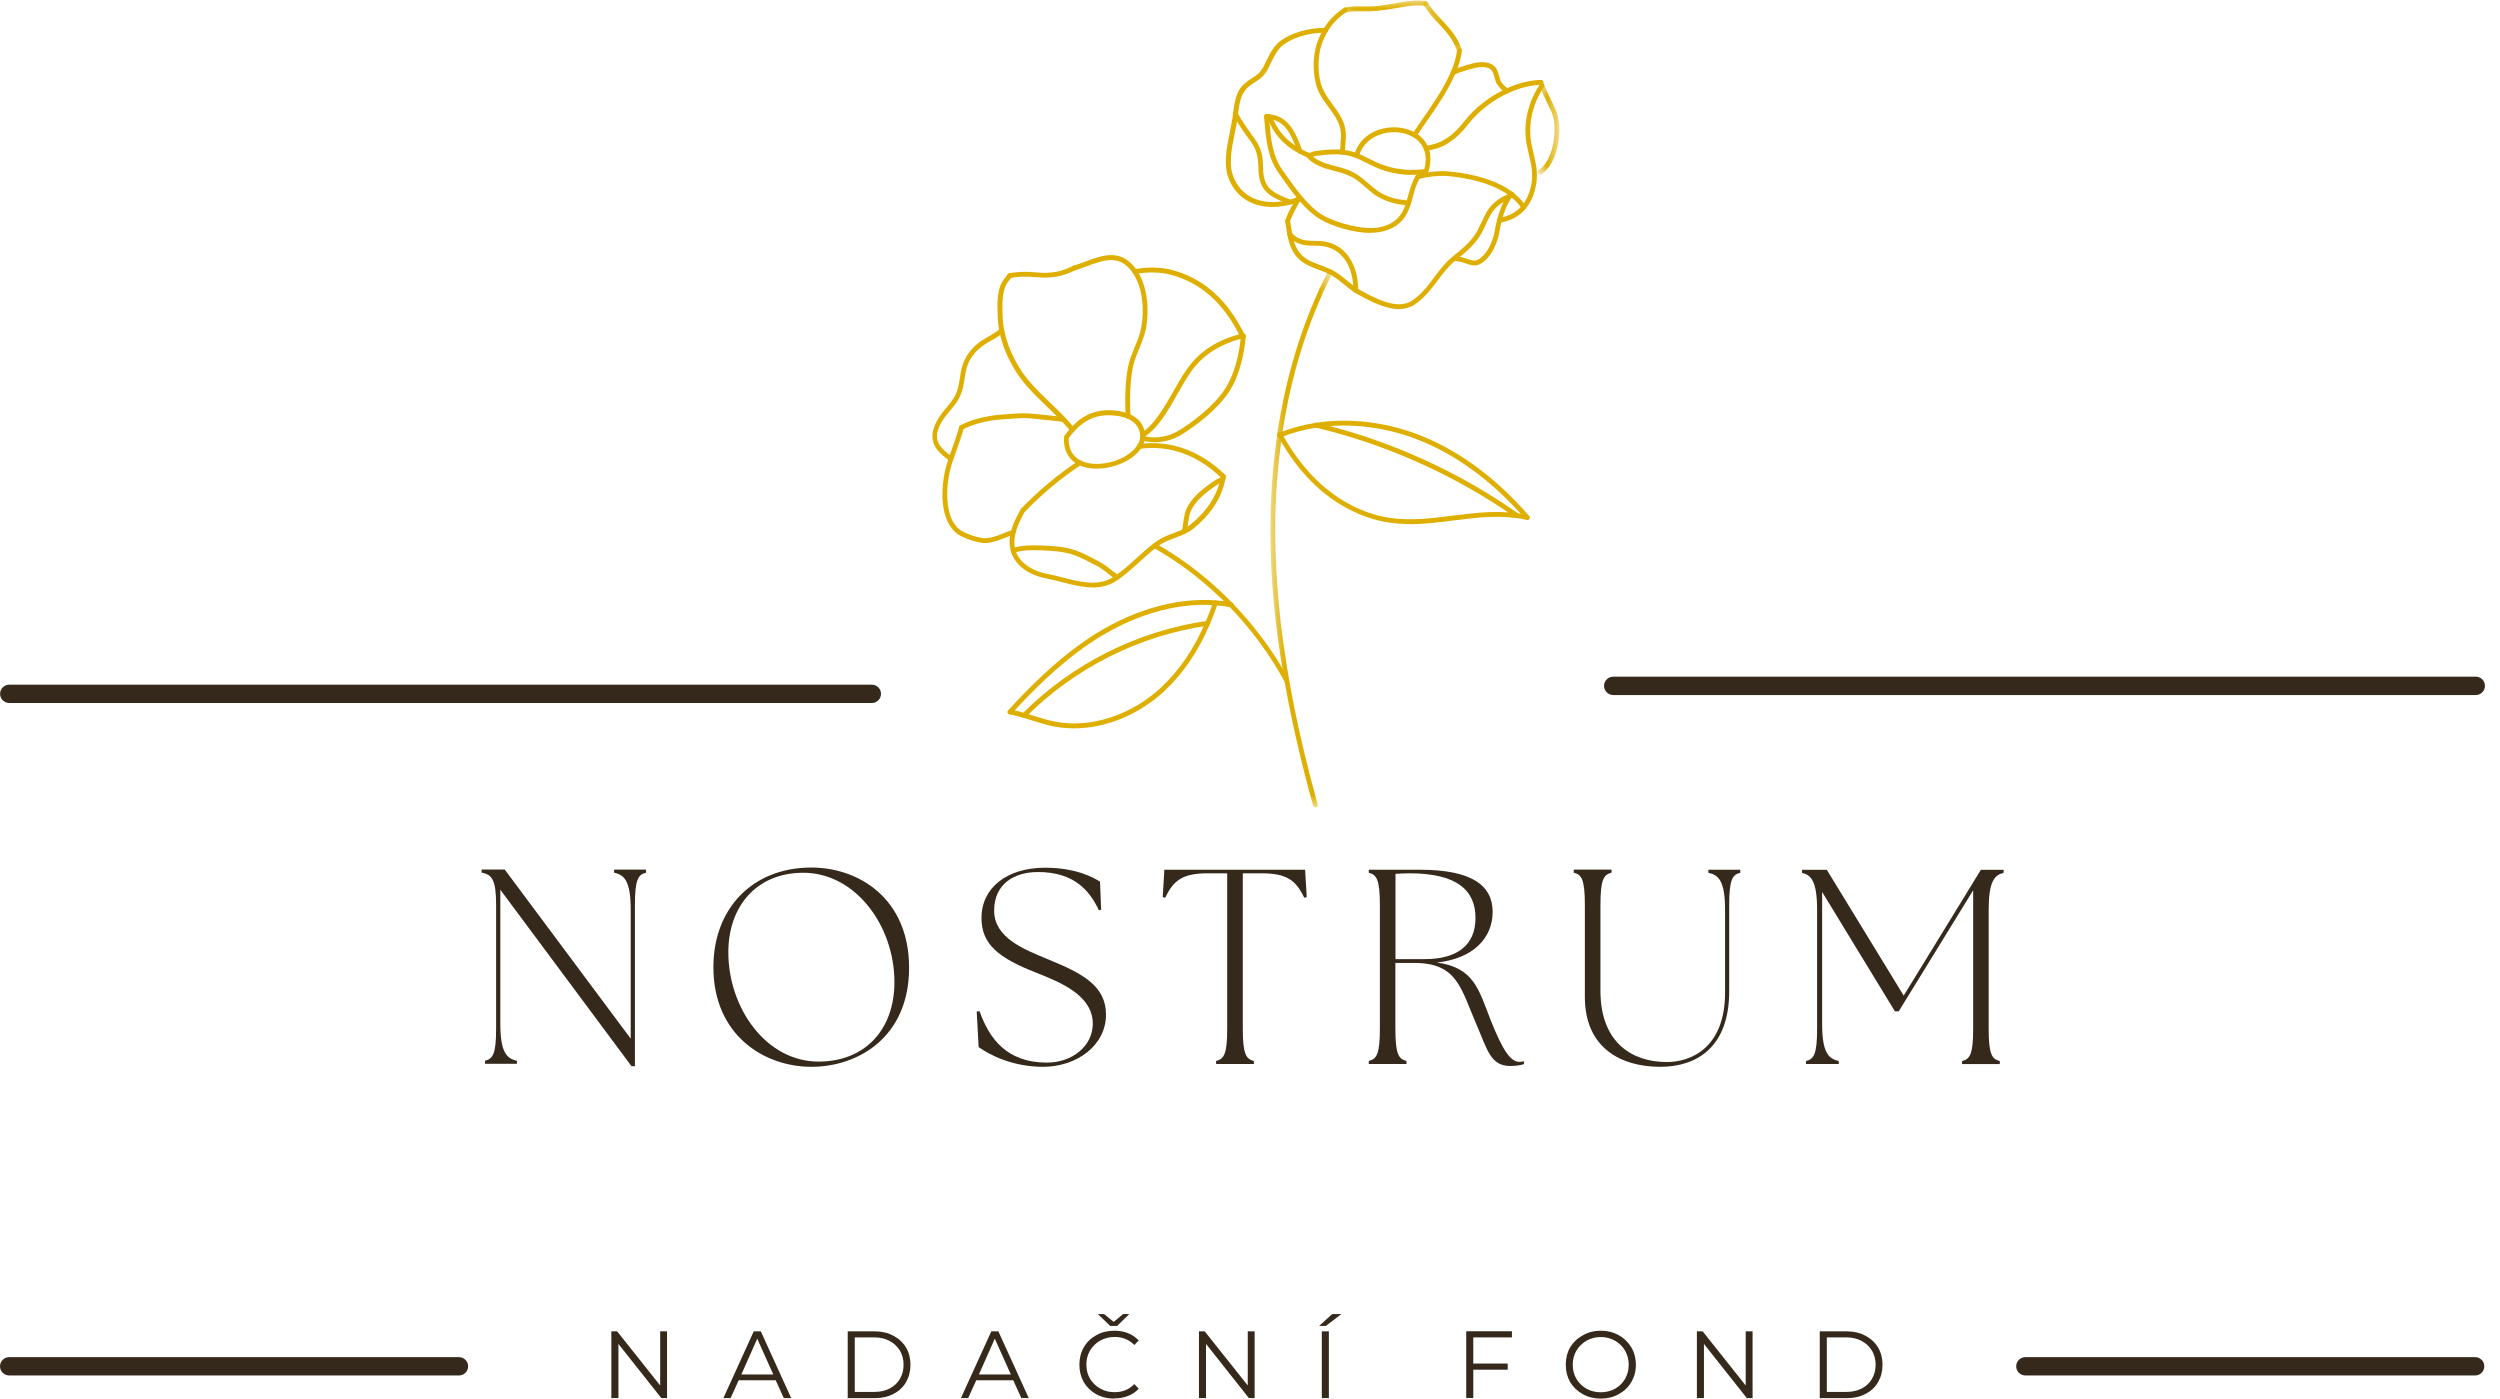 <svg width="143" height="80" viewBox="0 0 143 80" fill="none" xmlns="http://www.w3.org/2000/svg">
<g clip-path="url(#clip0_70_500)">
<path d="M38.155 76.153V79.969H37.825L35.374 76.872V79.969H34.969V76.153H35.3L37.762 79.25V76.153H38.155Z" fill="#35291B"/>
<path d="M44.374 78.95H42.254L41.792 79.969H41.378L43.115 76.153H43.519L45.256 79.969H44.831L44.369 78.95H44.374ZM44.233 78.62L43.314 76.573L42.406 78.62H44.233Z" fill="#35291B"/>
<path d="M48.489 76.153H50.043C50.441 76.153 50.798 76.237 51.103 76.405C51.412 76.568 51.654 76.793 51.827 77.082C51.995 77.365 52.079 77.696 52.079 78.069C52.079 78.441 51.995 78.761 51.827 79.055C51.659 79.349 51.418 79.575 51.103 79.732C50.798 79.895 50.441 79.974 50.043 79.974H48.489V76.158V76.153ZM50.022 79.617C50.358 79.617 50.646 79.549 50.898 79.418C51.145 79.286 51.339 79.108 51.475 78.872C51.612 78.641 51.685 78.368 51.685 78.064C51.685 77.759 51.612 77.491 51.475 77.255C51.334 77.024 51.139 76.841 50.898 76.709C50.651 76.573 50.358 76.499 50.022 76.499H48.893V79.617H50.022Z" fill="#35291B"/>
<path d="M57.962 78.95H55.842L55.38 79.969H54.966L56.703 76.153H57.107L58.844 79.969H58.419L57.957 78.95H57.962ZM57.821 78.62L56.902 76.573L55.994 78.62H57.821Z" fill="#35291B"/>
<path d="M63.73 80C63.352 80 63.006 79.916 62.702 79.748C62.402 79.58 62.166 79.349 61.993 79.061C61.825 78.761 61.741 78.431 61.741 78.063C61.741 77.696 61.825 77.36 61.993 77.066C62.166 76.767 62.408 76.536 62.717 76.368C63.022 76.2 63.363 76.116 63.746 76.116C64.029 76.116 64.287 76.163 64.523 76.258C64.764 76.352 64.964 76.494 65.137 76.672L64.885 76.935C64.586 76.63 64.208 76.473 63.756 76.473C63.452 76.473 63.174 76.547 62.927 76.683C62.686 76.825 62.492 77.014 62.35 77.25C62.208 77.491 62.14 77.759 62.14 78.058C62.14 78.357 62.208 78.625 62.35 78.866C62.497 79.103 62.691 79.286 62.927 79.423C63.174 79.564 63.452 79.633 63.756 79.633C64.208 79.633 64.58 79.48 64.885 79.171L65.137 79.433C64.969 79.617 64.764 79.753 64.523 79.848C64.281 79.942 64.019 79.99 63.735 79.99L63.73 80ZM64.596 75.166L63.898 75.843H63.505L62.796 75.166H63.158L63.704 75.612L64.239 75.166H64.601H64.596Z" fill="#35291B"/>
<path d="M71.765 76.153V79.969H71.435L68.984 76.872V79.969H68.58V76.153H68.91L71.372 79.25V76.153H71.765Z" fill="#35291B"/>
<path d="M75.607 76.153H76.011V79.969H75.607V76.153ZM76.2 75.166H76.725L75.838 75.843H75.455L76.2 75.166Z" fill="#35291B"/>
<path d="M84.272 76.499V77.995H86.24V78.347H84.272V79.963H83.868V76.148H86.482V76.499H84.272Z" fill="#35291B"/>
<path d="M91.567 80C91.189 80 90.843 79.916 90.539 79.748C90.234 79.58 89.993 79.349 89.814 79.061C89.646 78.761 89.562 78.431 89.562 78.063C89.562 77.696 89.646 77.36 89.814 77.066C89.987 76.778 90.229 76.547 90.539 76.379C90.843 76.205 91.184 76.116 91.567 76.116C91.95 76.116 92.281 76.2 92.585 76.368C92.89 76.536 93.131 76.772 93.31 77.066C93.483 77.36 93.572 77.691 93.572 78.063C93.572 78.436 93.483 78.761 93.31 79.061C93.136 79.354 92.895 79.58 92.585 79.748C92.286 79.916 91.945 80 91.567 80ZM91.567 79.638C91.866 79.638 92.134 79.57 92.376 79.438C92.622 79.302 92.816 79.108 92.953 78.872C93.089 78.63 93.163 78.362 93.163 78.063C93.163 77.764 93.089 77.496 92.953 77.255C92.811 77.014 92.617 76.825 92.376 76.688C92.134 76.552 91.866 76.478 91.567 76.478C91.268 76.478 90.995 76.552 90.749 76.688C90.507 76.83 90.313 77.019 90.171 77.255C90.029 77.496 89.961 77.764 89.961 78.063C89.961 78.362 90.029 78.63 90.171 78.872C90.318 79.113 90.512 79.302 90.749 79.438C90.995 79.57 91.268 79.638 91.567 79.638Z" fill="#35291B"/>
<path d="M100.248 76.153V79.969H99.917L97.466 76.872V79.969H97.062V76.153H97.393L99.854 79.25V76.153H100.248Z" fill="#35291B"/>
<path d="M104.09 76.153H105.643C106.042 76.153 106.399 76.237 106.703 76.405C107.013 76.568 107.254 76.793 107.428 77.082C107.596 77.365 107.68 77.696 107.68 78.069C107.68 78.441 107.596 78.761 107.428 79.055C107.26 79.349 107.018 79.575 106.703 79.732C106.399 79.895 106.042 79.974 105.643 79.974H104.09V76.158V76.153ZM105.622 79.617C105.958 79.617 106.247 79.549 106.499 79.418C106.745 79.286 106.94 79.108 107.076 78.872C107.212 78.641 107.286 78.368 107.286 78.064C107.286 77.759 107.212 77.491 107.076 77.255C106.934 77.024 106.74 76.841 106.499 76.709C106.252 76.573 105.958 76.499 105.622 76.499H104.494V79.617H105.622Z" fill="#35291B"/>
<path d="M26.252 78.677H0.525C0.236 78.677 0 78.441 0 78.153C0 77.864 0.236 77.628 0.525 77.628H26.252C26.541 77.628 26.777 77.864 26.777 78.153C26.777 78.441 26.541 78.677 26.252 78.677Z" fill="#35291B"/>
<path d="M141.578 78.677H115.851C115.563 78.677 115.326 78.441 115.326 78.153C115.326 77.864 115.563 77.628 115.851 77.628H141.578C141.867 77.628 142.103 77.864 142.103 78.153C142.103 78.441 141.867 78.677 141.578 78.677Z" fill="#35291B"/>
<path d="M49.869 40.212H0.53C0.241 40.212 0.005 39.976 0.005 39.688C0.005 39.399 0.241 39.163 0.53 39.163H49.869C50.158 39.163 50.394 39.399 50.394 39.688C50.394 39.976 50.158 40.212 49.869 40.212Z" fill="#35291B"/>
<path d="M141.615 39.756H92.276C91.987 39.756 91.751 39.52 91.751 39.231C91.751 38.943 91.987 38.706 92.276 38.706H141.615C141.904 38.706 142.14 38.943 142.14 39.231C142.14 39.52 141.904 39.756 141.615 39.756Z" fill="#35291B"/>
<path d="M36.108 60.985H36.318V51.759C36.318 50.295 36.507 50.027 36.953 49.917V49.743H35.127V49.917C35.715 50.043 36.077 50.394 36.077 52.042V59.411L28.871 49.738H27.548V49.911C28.12 50.022 28.378 50.289 28.378 51.754V58.834C28.378 60.298 28.189 60.566 27.742 60.676V60.849H29.569V60.676C28.981 60.55 28.619 60.198 28.619 58.55V50.893L36.114 60.975L36.108 60.985Z" fill="#35291B"/>
<path d="M46.411 61.022C49.077 61.022 52 59.337 52 55.354C52 51.37 49.093 49.623 46.411 49.623C43.047 49.623 40.806 51.958 40.806 55.322C40.806 59.217 43.713 61.022 46.411 61.022ZM41.661 54.467C41.661 51.848 43.267 49.922 45.949 49.922C48.92 49.922 51.161 52.94 51.161 56.178C51.161 58.881 49.492 60.723 46.82 60.723C43.834 60.723 41.661 57.674 41.661 54.467Z" fill="#35291B"/>
<path d="M59.658 61.022C61.594 61.022 63.263 59.799 63.263 58.036C63.263 56.367 61.878 55.669 59.993 54.892C58.534 54.289 56.865 53.638 56.865 52.084C56.865 50.531 58.057 49.88 59.364 49.88C61.474 49.88 62.334 50.972 62.859 52.069L62.985 52.037L62.922 50.431C62.523 50.179 61.526 49.633 59.778 49.633C57.621 49.633 56.141 50.762 56.141 52.509C56.141 54.021 57.128 54.798 59.269 55.637C60.681 56.194 62.507 56.939 62.507 58.561C62.507 59.831 61.332 60.781 59.889 60.781C57.553 60.781 56.572 59.369 56.031 57.842L55.868 57.857L55.978 59.894C56.645 60.371 57.962 61.022 59.663 61.022H59.658Z" fill="#35291B"/>
<path d="M69.545 60.859H71.723V60.686C71.277 60.576 71.088 60.308 71.088 58.844V49.953H72.154C73.581 49.953 74.122 50.331 74.6 51.349L74.746 51.318L74.652 49.749H66.601L66.507 51.318L66.653 51.349C67.131 50.331 67.672 49.953 69.099 49.953H70.196V58.844C70.196 60.308 70.007 60.576 69.561 60.686V60.859H69.545Z" fill="#35291B"/>
<path d="M86.398 60.975C86.744 60.975 87.064 60.912 87.174 60.865V60.707C87.08 60.723 87.001 60.739 86.907 60.739C86.398 60.739 85.936 60.041 85.269 58.356C84.571 56.577 84.319 55.354 82.189 55.055C84.22 54.845 85.379 53.69 85.379 52.163C85.379 50.636 84.172 49.749 81.218 49.749H78.294V49.922C78.735 50.032 78.929 50.3 78.929 51.764V58.844C78.929 60.308 78.74 60.576 78.294 60.686V60.859H80.451V60.686C80.005 60.576 79.816 60.308 79.816 58.844V55.081H80.913C83.375 55.081 83.564 56.561 84.456 58.608C85.075 60.035 85.248 60.975 86.392 60.975H86.398ZM79.822 54.861V49.985C80.11 49.969 80.362 49.953 80.619 49.953C83.385 49.953 84.398 50.956 84.398 52.509C84.398 54.063 83.348 54.861 81.506 54.861H79.822Z" fill="#35291B"/>
<path d="M94.968 61.022C97.062 61.022 98.91 59.894 98.91 56.703V51.764C98.91 50.3 99.099 50.032 99.545 49.922V49.749H97.718V49.922C98.306 50.048 98.674 50.399 98.674 52.047V56.766C98.674 59.925 96.737 60.749 95.341 60.749C93.404 60.749 91.546 59.684 91.546 56.666V51.759C91.546 50.294 91.735 50.027 92.181 49.917V49.743H90.019V49.917C90.465 50.027 90.654 50.294 90.654 51.759V57.018C90.654 59.957 92.732 61.022 94.974 61.022H94.968Z" fill="#35291B"/>
<path d="M103.302 60.859H105.176V60.686C104.588 60.56 104.226 60.209 104.226 58.561V51.019L108.388 57.847H108.609L112.865 50.924V58.849C112.865 60.313 112.676 60.581 112.23 60.691V60.865H114.387V60.691C113.941 60.581 113.752 60.313 113.752 58.849V52.053C113.752 50.399 114.088 50.053 114.607 49.927V49.754H113.306L112.875 50.452L112.86 50.483L108.892 56.949L104.494 49.754H103.077V49.927C103.602 50.053 103.938 50.405 103.938 52.053V58.849C103.938 60.313 103.749 60.581 103.302 60.691V60.865V60.859Z" fill="#35291B"/>
<path d="M61.132 25.05C61.122 25.218 61.132 25.37 61.169 25.512C61.258 25.89 61.479 26.173 61.825 26.346C62.78 26.824 64.502 26.352 65.053 25.465C65.142 25.328 65.195 25.192 65.21 25.05C65.221 24.998 65.221 24.945 65.221 24.887C65.21 24.788 65.189 24.683 65.147 24.578C65.032 24.289 64.811 24.084 64.481 23.943C64.292 23.859 64.056 23.801 63.793 23.775C63.053 23.686 62.439 23.843 61.904 24.247C61.746 24.363 61.594 24.51 61.442 24.677C61.342 24.788 61.237 24.914 61.132 25.055V25.05ZM62.738 26.808C62.361 26.808 61.998 26.74 61.705 26.593C61.285 26.383 61.006 26.032 60.901 25.57C60.865 25.396 60.849 25.202 60.865 24.992C60.865 24.966 60.875 24.94 60.891 24.919C61.012 24.756 61.127 24.609 61.243 24.483C61.405 24.305 61.573 24.147 61.741 24.016C62.34 23.565 63.022 23.392 63.83 23.486C64.119 23.523 64.376 23.586 64.591 23.675C64.99 23.843 65.263 24.105 65.41 24.462C65.462 24.593 65.494 24.73 65.499 24.861C65.499 24.94 65.499 25.008 65.489 25.076C65.468 25.255 65.399 25.433 65.294 25.601C64.843 26.331 63.73 26.803 62.744 26.803" fill="#DEAF00"/>
<path d="M65.352 25.019C65.305 25.019 65.257 24.998 65.237 24.95C65.195 24.882 65.216 24.798 65.284 24.762C65.887 24.394 66.354 23.665 66.753 23.014C66.879 22.799 67.01 22.573 67.136 22.352C67.378 21.927 67.624 21.486 67.908 21.093C68.622 20.085 69.619 19.445 71.036 19.078C71.041 19.078 71.052 19.078 71.062 19.072H71.078C71.151 19.046 71.23 19.088 71.251 19.162C71.272 19.235 71.23 19.314 71.157 19.335C71.146 19.335 71.136 19.34 71.125 19.34H71.109C69.755 19.697 68.811 20.3 68.133 21.256C67.861 21.639 67.614 22.074 67.378 22.489C67.257 22.709 67.126 22.94 66.995 23.161C66.585 23.843 66.092 24.604 65.436 25.003C65.415 25.019 65.389 25.024 65.362 25.024" fill="#DEAF00"/>
<path d="M66.034 25.291C65.793 25.291 65.551 25.26 65.31 25.202C65.231 25.181 65.189 25.108 65.21 25.034C65.231 24.961 65.305 24.914 65.378 24.935C66.129 25.124 66.858 24.998 67.551 24.552C68.218 24.121 69.435 23.245 70.096 22.206C70.459 21.639 70.742 20.825 70.894 19.917C70.931 19.697 70.952 19.487 70.973 19.282C70.973 19.251 70.978 19.23 70.978 19.198H71.12L71.256 19.214C71.256 19.251 71.256 19.282 71.246 19.308C71.23 19.513 71.204 19.734 71.167 19.959C71.057 20.631 70.826 21.591 70.338 22.358C69.645 23.439 68.391 24.342 67.703 24.788C67.178 25.129 66.617 25.297 66.039 25.297" fill="#DEAF00"/>
<path d="M64.528 23.953C64.455 23.953 64.392 23.901 64.392 23.827C64.329 22.762 64.371 21.854 64.512 21.04C64.591 20.615 64.754 20.222 64.911 19.844C65.069 19.461 65.221 19.093 65.289 18.689C65.447 17.787 65.399 16.506 64.801 15.619C64.733 15.519 64.659 15.425 64.581 15.341C63.888 14.59 63.064 14.9 62.193 15.22C61.967 15.309 61.725 15.393 61.495 15.461C61.421 15.482 61.342 15.441 61.321 15.367C61.3 15.293 61.342 15.215 61.416 15.194C61.642 15.126 61.872 15.042 62.098 14.958C63.011 14.617 63.961 14.265 64.78 15.147C64.869 15.241 64.953 15.346 65.027 15.456C65.672 16.411 65.725 17.776 65.562 18.731C65.483 19.162 65.32 19.56 65.163 19.944C65.006 20.321 64.859 20.683 64.785 21.082C64.644 21.875 64.607 22.762 64.665 23.801C64.665 23.88 64.612 23.943 64.533 23.948H64.523" fill="#DEAF00"/>
<path d="M71.104 19.424C71.052 19.424 70.999 19.393 70.978 19.34C70.968 19.319 70.957 19.293 70.947 19.272C69.981 17.309 68.653 16.139 66.884 15.693C66.438 15.582 65.667 15.53 64.948 15.671C64.874 15.687 64.801 15.64 64.785 15.561C64.769 15.488 64.817 15.414 64.895 15.399C65.656 15.246 66.48 15.299 66.953 15.42C68.805 15.887 70.191 17.104 71.193 19.141C71.209 19.167 71.219 19.193 71.235 19.225C71.267 19.298 71.235 19.377 71.162 19.408C71.141 19.419 71.125 19.419 71.104 19.419" fill="#DEAF00"/>
<path d="M57.752 15.908C57.689 15.908 57.632 15.86 57.616 15.797C57.6 15.719 57.647 15.645 57.721 15.635C58.172 15.54 58.708 15.524 59.311 15.582C60.093 15.661 60.718 15.546 61.389 15.204C61.458 15.173 61.542 15.199 61.573 15.267C61.61 15.336 61.584 15.42 61.515 15.451C60.802 15.813 60.114 15.939 59.285 15.855C58.708 15.803 58.199 15.818 57.773 15.902C57.763 15.902 57.758 15.902 57.747 15.902" fill="#DEAF00"/>
<path d="M61.342 24.719C61.3 24.719 61.258 24.698 61.232 24.667C61.174 24.588 61.106 24.509 61.022 24.415C60.928 24.31 60.833 24.2 60.723 24.09C60.45 23.801 60.161 23.523 59.878 23.25C59.222 22.62 58.545 21.969 58.072 21.193C57.611 20.442 57.306 19.681 57.165 18.946C57.112 18.684 57.081 18.411 57.07 18.133V18.038C57.044 17.456 57.023 16.847 57.238 16.296C57.317 16.091 57.485 15.886 57.653 15.682C57.7 15.624 57.789 15.614 57.847 15.661C57.905 15.708 57.915 15.797 57.868 15.855C57.716 16.039 57.563 16.233 57.501 16.396C57.312 16.894 57.333 17.466 57.348 18.023V18.117C57.364 18.38 57.39 18.637 57.443 18.889C57.579 19.592 57.873 20.316 58.314 21.04C58.77 21.786 59.437 22.426 60.077 23.04C60.366 23.318 60.66 23.602 60.933 23.89C61.043 24.006 61.143 24.116 61.237 24.226C61.321 24.321 61.389 24.404 61.452 24.483C61.5 24.541 61.489 24.63 61.431 24.683C61.405 24.704 61.379 24.714 61.347 24.714" fill="#DEAF00"/>
<path d="M54.399 26.383C54.373 26.383 54.341 26.373 54.315 26.357C53.785 25.969 53.066 25.428 53.433 24.426C53.601 23.964 53.895 23.607 54.184 23.261C54.246 23.182 54.309 23.103 54.373 23.024C54.756 22.536 54.819 22.148 54.908 21.618C54.929 21.502 54.944 21.382 54.965 21.25C55.128 20.39 55.632 19.739 56.519 19.261C56.797 19.109 57.023 18.962 57.196 18.81C57.254 18.763 57.343 18.768 57.39 18.826C57.443 18.883 57.432 18.973 57.374 19.025C57.186 19.193 56.944 19.351 56.645 19.508C55.837 19.944 55.375 20.531 55.233 21.303C55.207 21.429 55.191 21.55 55.175 21.66C55.086 22.216 55.013 22.652 54.582 23.198C54.514 23.276 54.451 23.36 54.383 23.439C54.1 23.785 53.832 24.105 53.68 24.52C53.401 25.271 53.832 25.659 54.467 26.131C54.525 26.179 54.54 26.268 54.493 26.326C54.467 26.362 54.425 26.378 54.383 26.378" fill="#DEAF00"/>
<path d="M54.997 24.588C54.95 24.588 54.897 24.562 54.876 24.515C54.84 24.447 54.866 24.363 54.934 24.331C55.8 23.864 56.86 23.738 57.411 23.707C57.522 23.696 57.632 23.691 57.742 23.68C58.178 23.649 58.629 23.617 59.07 23.665C59.275 23.686 59.479 23.707 59.689 23.728C60.067 23.764 60.455 23.806 60.844 23.854C60.917 23.864 60.97 23.932 60.964 24.006C60.954 24.085 60.886 24.137 60.807 24.127C60.424 24.079 60.035 24.043 59.658 24.006C59.448 23.985 59.238 23.964 59.033 23.938C58.624 23.896 58.183 23.922 57.758 23.959C57.648 23.964 57.532 23.974 57.422 23.98C56.519 24.032 55.658 24.247 55.06 24.573C55.039 24.583 55.018 24.588 54.992 24.588" fill="#DEAF00"/>
<path d="M74.358 8.786C74.306 8.786 74.248 8.749 74.232 8.696C73.854 7.678 73.492 6.891 72.605 6.817C72.558 6.812 72.505 6.812 72.448 6.812C72.369 6.812 72.306 6.749 72.306 6.671C72.306 6.592 72.369 6.529 72.448 6.529C72.516 6.529 72.574 6.529 72.626 6.539C73.76 6.639 74.164 7.725 74.489 8.602C74.516 8.675 74.479 8.754 74.405 8.78C74.39 8.786 74.374 8.791 74.358 8.791" fill="#DEAF00"/>
<path d="M77.544 16.747C77.465 16.747 77.407 16.679 77.407 16.606C77.434 15.461 76.898 14.233 75.644 14.076C75.476 14.055 75.313 14.05 75.161 14.05C74.846 14.05 74.521 14.044 74.153 13.866C73.954 13.771 73.796 13.646 73.665 13.493C73.618 13.436 73.623 13.346 73.681 13.299C73.739 13.247 73.828 13.257 73.88 13.315C73.986 13.441 74.111 13.541 74.279 13.619C74.584 13.771 74.851 13.771 75.166 13.777C75.329 13.777 75.502 13.782 75.681 13.803C77.103 13.982 77.712 15.346 77.686 16.616C77.686 16.69 77.623 16.753 77.544 16.753" fill="#DEAF00"/>
<path d="M87.148 11.977C87.101 11.977 87.059 11.956 87.033 11.914C86.87 11.672 86.66 11.447 86.413 11.252C86.392 11.231 86.371 11.216 86.35 11.2C85.589 10.628 84.414 10.239 82.944 10.082C82.509 10.035 82.078 10.056 81.548 10.155C81.517 10.155 81.496 10.166 81.469 10.171C81.354 10.192 81.249 10.213 81.139 10.239C81.065 10.255 80.992 10.208 80.976 10.134C80.96 10.056 81.008 9.988 81.081 9.972C81.191 9.946 81.302 9.925 81.412 9.904C81.443 9.898 81.469 9.893 81.501 9.888C82.052 9.788 82.509 9.767 82.971 9.814C84.508 9.977 85.7 10.371 86.513 10.985C86.539 11.006 86.56 11.021 86.587 11.043C86.854 11.252 87.085 11.494 87.264 11.767C87.306 11.83 87.29 11.919 87.227 11.956C87.201 11.971 87.174 11.982 87.148 11.982" fill="#DEAF00"/>
<path d="M74.951 9.059C74.951 9.059 74.92 9.059 74.904 9.048C74.862 9.032 74.82 9.017 74.783 9.001C74.605 8.927 74.442 8.854 74.3 8.775C74.232 8.738 74.206 8.654 74.243 8.586C74.279 8.518 74.363 8.497 74.431 8.534C74.568 8.607 74.72 8.681 74.893 8.749C74.93 8.765 74.967 8.78 75.004 8.791C75.077 8.817 75.109 8.896 75.082 8.969C75.061 9.022 75.009 9.059 74.956 9.059" fill="#DEAF00"/>
<path d="M74.358 8.786C74.358 8.786 74.316 8.781 74.29 8.77C73.413 8.298 72.836 7.647 72.484 6.728C72.458 6.655 72.495 6.576 72.568 6.55C72.642 6.524 72.721 6.561 72.747 6.629C73.078 7.489 73.608 8.088 74.426 8.529C74.495 8.565 74.521 8.649 74.484 8.712C74.458 8.76 74.41 8.786 74.363 8.786" fill="#DEAF00"/>
<path d="M78.415 13.326C77.455 13.326 76.206 12.953 75.497 12.533C75.109 12.297 74.71 11.94 74.285 11.436L74.216 11.357C73.917 10.995 73.639 10.602 73.392 10.255C73.308 10.14 73.23 10.024 73.151 9.914C72.505 9.022 72.411 7.957 72.327 6.923L72.306 6.676C72.301 6.597 72.353 6.534 72.432 6.524C72.511 6.519 72.579 6.576 72.584 6.65L72.605 6.896C72.694 7.941 72.773 8.922 73.377 9.751C73.455 9.862 73.534 9.977 73.618 10.093C73.875 10.455 74.138 10.822 74.432 11.179L74.5 11.258C74.904 11.735 75.277 12.076 75.639 12.292C76.436 12.764 77.985 13.173 78.877 13.005C79.522 12.885 79.953 12.596 80.226 12.098C80.304 11.956 80.373 11.788 80.441 11.557C80.478 11.436 80.52 11.305 80.551 11.179C80.604 10.98 80.661 10.78 80.73 10.586C80.814 10.355 80.897 10.177 80.997 10.024C81.039 9.961 81.123 9.94 81.186 9.982C81.254 10.024 81.27 10.108 81.228 10.171C81.144 10.308 81.066 10.465 80.992 10.675C80.924 10.859 80.871 11.058 80.819 11.247C80.782 11.373 80.745 11.51 80.709 11.636C80.63 11.877 80.556 12.066 80.472 12.223C80.163 12.796 79.654 13.137 78.929 13.273C78.772 13.299 78.599 13.315 78.42 13.315" fill="#DEAF00"/>
<path d="M74.253 11.546C74.253 11.546 74.206 11.541 74.185 11.531C74.117 11.494 74.096 11.41 74.132 11.342C74.159 11.3 74.18 11.252 74.206 11.205C74.243 11.137 74.321 11.111 74.39 11.148C74.458 11.184 74.484 11.263 74.447 11.331C74.421 11.378 74.4 11.426 74.369 11.473C74.342 11.515 74.295 11.541 74.248 11.541" fill="#DEAF00"/>
<path d="M73.65 12.785C73.65 12.785 73.618 12.785 73.602 12.774C73.529 12.748 73.492 12.669 73.518 12.601C73.639 12.249 73.807 11.929 73.97 11.63C74.022 11.536 74.075 11.441 74.127 11.347C74.164 11.279 74.248 11.252 74.316 11.289C74.384 11.326 74.405 11.41 74.369 11.478C74.316 11.572 74.264 11.667 74.211 11.767C74.054 12.055 73.891 12.365 73.775 12.696C73.754 12.753 73.702 12.79 73.65 12.79" fill="#DEAF00"/>
<path d="M73.791 11.698C73.791 11.698 73.754 11.698 73.739 11.688C73.671 11.656 73.602 11.63 73.534 11.604C72.736 11.273 72.043 10.99 71.986 9.788V9.652C71.949 9.006 71.933 8.644 71.54 8.088L71.445 7.962C71.104 7.489 70.784 7.043 70.543 6.571C70.506 6.503 70.532 6.419 70.6 6.387C70.668 6.356 70.752 6.377 70.784 6.445C71.02 6.896 71.335 7.337 71.666 7.799L71.76 7.925C72.206 8.549 72.227 8.985 72.254 9.636V9.772C72.306 10.801 72.868 11.032 73.639 11.352C73.707 11.378 73.775 11.405 73.844 11.436C73.912 11.462 73.949 11.546 73.917 11.614C73.891 11.667 73.844 11.698 73.791 11.698Z" fill="#DEAF00"/>
<path d="M72.784 11.835C71.802 11.835 70.821 11.436 70.322 10.318C69.95 9.489 70.159 8.471 70.343 7.573C70.401 7.274 70.459 6.996 70.501 6.734C70.511 6.676 70.516 6.618 70.522 6.561L70.532 6.492C70.606 5.899 70.684 5.233 71.157 4.813C71.335 4.65 71.498 4.545 71.639 4.456C71.886 4.298 72.08 4.173 72.269 3.816C72.317 3.716 72.369 3.611 72.421 3.511C72.631 3.081 72.841 2.635 73.24 2.341C73.88 1.863 74.878 1.58 75.833 1.596C75.912 1.596 75.969 1.659 75.969 1.737C75.969 1.816 75.906 1.874 75.833 1.874C74.93 1.858 74.006 2.12 73.413 2.561C73.067 2.818 72.873 3.233 72.679 3.632C72.626 3.737 72.579 3.842 72.521 3.947C72.301 4.372 72.054 4.524 71.797 4.692C71.655 4.787 71.513 4.876 71.351 5.023C70.957 5.374 70.884 5.983 70.816 6.519L70.805 6.597C70.8 6.655 70.789 6.718 70.784 6.776C70.747 7.049 70.689 7.332 70.626 7.631C70.443 8.529 70.254 9.458 70.59 10.208C71.199 11.573 72.631 11.735 73.77 11.426C73.917 11.389 74.064 11.336 74.216 11.279C74.232 11.268 74.248 11.268 74.264 11.268C74.342 11.268 74.405 11.331 74.405 11.41C74.405 11.473 74.363 11.525 74.311 11.541C74.153 11.599 73.996 11.651 73.844 11.693C73.513 11.783 73.156 11.835 72.805 11.835" fill="#DEAF00"/>
<path d="M63.903 33.164C63.877 33.164 63.851 33.159 63.825 33.143C63.672 33.043 63.536 32.933 63.4 32.823C63.179 32.65 62.969 32.482 62.717 32.356C62.639 32.314 62.555 32.272 62.471 32.23C62.14 32.057 61.799 31.878 61.468 31.758C60.854 31.537 60.167 31.506 59.558 31.479C58.959 31.453 58.466 31.464 57.994 31.621C57.92 31.642 57.842 31.605 57.821 31.532C57.794 31.458 57.836 31.38 57.91 31.359C58.419 31.191 58.944 31.175 59.574 31.201C60.198 31.227 60.912 31.259 61.563 31.495C61.914 31.621 62.261 31.805 62.597 31.978C62.681 32.02 62.759 32.067 62.838 32.104C63.111 32.246 63.342 32.424 63.568 32.603C63.704 32.713 63.835 32.812 63.977 32.907C64.04 32.949 64.056 33.033 64.014 33.096C63.987 33.138 63.94 33.154 63.898 33.154" fill="#DEAF00"/>
<path d="M67.756 30.524H67.73C67.656 30.509 67.603 30.44 67.619 30.361C67.635 30.257 67.651 30.146 67.661 30.041C67.714 29.632 67.766 29.212 68.002 28.85C68.333 28.346 68.742 28.005 69.293 27.611C69.461 27.491 69.65 27.381 69.897 27.265C69.965 27.228 70.049 27.26 70.081 27.328C70.112 27.396 70.086 27.48 70.018 27.512C69.792 27.622 69.614 27.727 69.456 27.837C68.926 28.21 68.543 28.535 68.239 29.002C68.034 29.307 67.987 29.695 67.939 30.073C67.924 30.183 67.908 30.293 67.892 30.404C67.876 30.472 67.819 30.519 67.756 30.519" fill="#DEAF00"/>
<path d="M69.976 27.391C69.944 27.391 69.907 27.375 69.881 27.354C68.506 26.021 66.885 25.438 65.189 25.675C65.116 25.685 65.042 25.633 65.032 25.559C65.021 25.486 65.074 25.412 65.147 25.402C66.932 25.155 68.632 25.764 70.076 27.155C70.128 27.207 70.128 27.296 70.076 27.354C70.049 27.38 70.013 27.396 69.976 27.396" fill="#DEAF00"/>
<path d="M56.377 31.065C55.905 31.065 55.113 30.787 54.782 30.55C54.283 30.199 53.984 29.543 53.921 28.656C53.874 27.994 53.958 27.212 54.152 26.567C54.184 26.462 54.22 26.346 54.268 26.205C54.331 26.005 54.404 25.811 54.472 25.622C54.614 25.234 54.756 24.824 54.861 24.415C54.882 24.342 54.955 24.294 55.029 24.315C55.102 24.336 55.149 24.41 55.128 24.483C55.018 24.903 54.871 25.318 54.729 25.711C54.661 25.9 54.593 26.095 54.525 26.289C54.477 26.43 54.441 26.541 54.414 26.64C54.1 27.701 53.963 29.632 54.939 30.325C55.244 30.54 56.031 30.808 56.419 30.787C56.739 30.765 57.039 30.645 57.348 30.524C57.527 30.451 57.716 30.377 57.91 30.319C57.983 30.298 58.062 30.34 58.083 30.414C58.104 30.487 58.057 30.566 57.983 30.587C57.805 30.64 57.621 30.708 57.448 30.776C57.128 30.902 56.797 31.033 56.43 31.059C56.409 31.059 56.388 31.059 56.367 31.059" fill="#DEAF00"/>
<mask id="mask0_70_500" style="mask-type:luminance" maskUnits="userSpaceOnUse" x="72" y="15" width="5" height="32">
<path d="M76.3 15.372H72.61V46.185H76.3V15.372Z" fill="white"/>
</mask>
<g mask="url(#mask0_70_500)">
<path d="M75.245 46.185C75.182 46.185 75.13 46.143 75.109 46.08C74.4 43.519 73.87 41.194 73.476 38.969C72.941 35.93 72.673 33.143 72.668 30.435C72.663 28.53 72.794 26.656 73.056 24.867V24.825C73.566 21.418 74.547 18.28 75.975 15.493C76.011 15.425 76.09 15.399 76.158 15.435C76.227 15.472 76.253 15.556 76.216 15.624C74.804 18.385 73.833 21.492 73.335 24.867V24.909C73.067 26.693 72.936 28.551 72.941 30.44C72.951 33.127 73.214 35.904 73.744 38.922C74.132 41.142 74.668 43.456 75.371 46.007C75.392 46.08 75.35 46.159 75.276 46.18C75.266 46.18 75.25 46.185 75.24 46.185" fill="#DEAF00"/>
</g>
<path d="M87.358 29.737C87.358 29.737 87.337 29.737 87.327 29.737C87.143 29.695 86.949 29.658 86.755 29.632C86.676 29.621 86.629 29.553 86.639 29.474C86.65 29.401 86.718 29.349 86.797 29.359C87.001 29.385 87.201 29.427 87.395 29.469C87.468 29.485 87.516 29.558 87.5 29.637C87.484 29.7 87.426 29.742 87.363 29.742" fill="#DEAF00"/>
<path d="M80.64 29.973C80.231 29.973 79.822 29.947 79.412 29.884C77.911 29.653 76.41 28.882 75.182 27.711C74.39 26.955 73.692 26.026 73.104 24.945C73.099 24.935 73.088 24.919 73.083 24.909C73.046 24.84 73.072 24.756 73.141 24.725C73.214 24.693 73.293 24.72 73.324 24.788C73.329 24.798 73.335 24.804 73.34 24.814C73.917 25.874 74.6 26.777 75.366 27.512C76.552 28.645 78.001 29.391 79.449 29.616C80.661 29.805 81.921 29.648 83.133 29.49C83.616 29.433 84.109 29.37 84.603 29.328C85.401 29.259 86.141 29.27 86.791 29.364C86.865 29.375 86.917 29.448 86.907 29.522C86.896 29.601 86.823 29.648 86.749 29.637C86.114 29.548 85.401 29.538 84.624 29.606C84.141 29.648 83.648 29.711 83.165 29.768C82.336 29.873 81.48 29.984 80.63 29.984" fill="#DEAF00"/>
<path d="M87.358 29.737C87.321 29.737 87.279 29.721 87.253 29.69C85.463 27.632 83.485 26.142 81.365 25.255C79.417 24.441 77.266 24.158 75.303 24.457C75.224 24.468 75.156 24.42 75.145 24.342C75.135 24.263 75.187 24.195 75.261 24.184C77.271 23.875 79.48 24.163 81.469 24.998C83.626 25.9 85.642 27.417 87.458 29.506C87.505 29.564 87.5 29.653 87.442 29.7C87.416 29.726 87.384 29.737 87.353 29.737" fill="#DEAF00"/>
<path d="M73.198 25.029C73.141 25.029 73.088 24.992 73.067 24.94C73.041 24.866 73.078 24.788 73.151 24.762L73.172 24.751C73.833 24.489 74.537 24.3 75.266 24.184C75.34 24.174 75.413 24.226 75.424 24.3C75.439 24.378 75.387 24.447 75.308 24.457C74.6 24.567 73.917 24.751 73.277 25.008C73.272 25.008 73.261 25.013 73.251 25.019C73.235 25.029 73.219 25.029 73.204 25.029" fill="#DEAF00"/>
<path d="M86.775 29.632C86.744 29.632 86.718 29.622 86.697 29.606C83.27 27.202 79.318 25.423 75.255 24.457C75.192 24.442 75.145 24.389 75.145 24.321C75.145 24.242 75.203 24.184 75.282 24.184C75.282 24.184 75.303 24.184 75.313 24.184C79.407 25.155 83.39 26.945 86.838 29.37C86.849 29.375 86.859 29.385 86.87 29.391C86.922 29.443 86.922 29.532 86.87 29.59C86.844 29.616 86.807 29.632 86.77 29.632" fill="#DEAF00"/>
<path d="M80.026 17.681C79.218 17.681 78.326 17.199 77.675 16.842H77.659C77.602 16.805 77.544 16.768 77.47 16.721C77.271 16.59 77.077 16.432 76.893 16.28C76.667 16.097 76.436 15.908 76.195 15.766C76.148 15.734 76.09 15.708 76.037 15.682C75.849 15.588 75.654 15.514 75.439 15.435C75.187 15.341 74.93 15.246 74.683 15.105C73.97 14.7 73.754 14.06 73.639 13.43C73.613 13.299 73.592 13.163 73.571 13.031C73.55 12.916 73.534 12.795 73.513 12.675C73.513 12.669 73.513 12.659 73.513 12.648C73.513 12.57 73.576 12.512 73.655 12.512C73.723 12.512 73.781 12.564 73.791 12.633C73.812 12.748 73.833 12.869 73.849 12.99C73.87 13.121 73.891 13.252 73.917 13.378C74.038 14.034 74.243 14.538 74.825 14.863C75.051 14.989 75.303 15.084 75.544 15.173C75.754 15.252 75.964 15.33 76.169 15.43C76.226 15.461 76.284 15.488 76.342 15.524C76.599 15.677 76.841 15.876 77.071 16.065C77.26 16.223 77.439 16.369 77.628 16.49C77.696 16.532 77.748 16.564 77.796 16.59L77.811 16.6C78.646 17.057 79.916 17.744 80.745 17.209C81.281 16.868 81.637 16.39 82.021 15.881C82.325 15.472 82.64 15.052 83.049 14.716L83.159 14.622C83.689 14.191 84.188 13.782 84.519 13.173C84.597 13.026 84.671 12.869 84.739 12.722C84.865 12.449 84.991 12.166 85.18 11.908C85.49 11.489 85.92 11.258 86.298 11.079C86.345 11.058 86.398 11.037 86.45 11.011C86.524 10.979 86.602 11.011 86.634 11.084C86.665 11.158 86.634 11.237 86.56 11.268C86.513 11.289 86.461 11.31 86.413 11.336C86.067 11.499 85.673 11.709 85.406 12.076C85.233 12.307 85.112 12.564 84.991 12.837C84.918 12.995 84.844 13.152 84.76 13.31C84.409 13.955 83.863 14.407 83.333 14.837L83.222 14.926C82.839 15.241 82.545 15.63 82.236 16.044C81.858 16.548 81.464 17.067 80.887 17.44C80.619 17.608 80.331 17.676 80.021 17.676" fill="#DEAF00"/>
<path d="M62.507 33.6C61.909 33.6 61.295 33.442 60.728 33.295C60.44 33.217 60.172 33.148 59.91 33.101C58.351 32.812 57.926 31.904 57.821 31.532C57.821 31.532 57.821 31.526 57.821 31.521C57.773 31.348 57.747 31.164 57.747 30.975C57.747 30.797 57.773 30.608 57.821 30.424C57.91 30.057 58.067 29.721 58.235 29.406C58.261 29.359 58.293 29.291 58.335 29.217L58.372 29.144C58.403 29.076 58.487 29.049 58.555 29.086C58.624 29.117 58.65 29.201 58.613 29.27L58.576 29.343C58.54 29.422 58.503 29.485 58.477 29.537C58.319 29.837 58.167 30.157 58.088 30.493C58.046 30.66 58.025 30.823 58.02 30.981C58.02 31.149 58.041 31.311 58.083 31.458C58.083 31.458 58.083 31.463 58.083 31.469C58.282 32.146 58.98 32.66 59.957 32.839C60.224 32.886 60.503 32.959 60.791 33.033C61.788 33.29 62.817 33.552 63.667 33.017C63.715 32.986 63.767 32.954 63.814 32.917C64.229 32.634 64.617 32.282 64.99 31.941C65.299 31.658 65.625 31.364 65.966 31.107C66.05 31.038 66.139 30.981 66.239 30.907C66.512 30.724 66.816 30.608 67.115 30.498C67.304 30.424 67.504 30.351 67.688 30.262C67.829 30.188 67.95 30.115 68.055 30.036C69.021 29.265 69.614 28.367 69.813 27.365C69.824 27.323 69.829 27.281 69.834 27.239C69.844 27.165 69.918 27.113 69.992 27.123C70.07 27.134 70.118 27.207 70.112 27.281C70.102 27.328 70.097 27.375 70.086 27.428C69.871 28.493 69.251 29.448 68.228 30.262C68.107 30.356 67.971 30.44 67.808 30.519C67.614 30.619 67.409 30.692 67.21 30.765C66.916 30.876 66.638 30.981 66.386 31.143C66.291 31.206 66.207 31.269 66.129 31.327C65.798 31.579 65.483 31.868 65.174 32.146C64.796 32.492 64.397 32.849 63.966 33.148C63.919 33.185 63.861 33.222 63.809 33.253C63.4 33.51 62.948 33.605 62.497 33.605" fill="#DEAF00"/>
<path d="M58.592 29.301L58.492 29.207L58.398 29.107C59.364 28.094 60.502 27.144 61.689 26.357C61.757 26.315 61.841 26.331 61.883 26.394C61.925 26.457 61.909 26.546 61.841 26.583C60.676 27.359 59.553 28.299 58.597 29.301" fill="#DEAF00"/>
<path d="M73.613 39.084C73.566 39.084 73.518 39.058 73.492 39.011C72.637 37.441 71.571 35.988 70.312 34.691C70.086 34.46 69.85 34.224 69.603 33.998C68.496 32.965 67.278 32.067 65.982 31.332C65.913 31.296 65.892 31.212 65.929 31.143C65.966 31.075 66.05 31.054 66.118 31.091C67.436 31.836 68.664 32.749 69.787 33.799C70.033 34.03 70.275 34.266 70.501 34.502C71.776 35.82 72.862 37.289 73.728 38.879C73.765 38.948 73.739 39.032 73.671 39.068C73.65 39.079 73.629 39.084 73.602 39.084" fill="#DEAF00"/>
<path d="M57.773 40.868C57.742 40.868 57.705 40.853 57.679 40.832C57.621 40.779 57.621 40.69 57.669 40.632C58.818 39.378 60.377 37.782 62.234 36.533C64.602 34.948 67.189 34.166 69.524 34.34C69.834 34.361 70.138 34.397 70.432 34.455H70.448C70.527 34.471 70.574 34.539 70.564 34.618C70.553 34.697 70.48 34.744 70.406 34.733H70.385C70.097 34.681 69.803 34.639 69.503 34.618C67.226 34.45 64.696 35.216 62.387 36.764C60.56 37.992 59.012 39.572 57.873 40.816C57.847 40.842 57.81 40.858 57.773 40.858" fill="#DEAF00"/>
<path d="M61.431 41.661C61.038 41.661 60.65 41.624 60.272 41.551C59.857 41.467 59.448 41.341 59.054 41.215C58.886 41.163 58.713 41.11 58.545 41.058C58.319 40.989 58.12 40.942 57.936 40.9C57.878 40.884 57.815 40.874 57.758 40.863C57.679 40.853 57.632 40.779 57.642 40.706C57.658 40.627 57.726 40.58 57.8 40.59C57.868 40.601 57.931 40.617 57.994 40.627C58.183 40.664 58.393 40.722 58.624 40.79C58.797 40.837 58.97 40.89 59.138 40.947C59.526 41.068 59.931 41.194 60.329 41.273C62.36 41.677 64.696 40.926 66.423 39.315C67.451 38.36 68.296 37.111 68.947 35.605C69.11 35.237 69.257 34.844 69.388 34.445C69.414 34.371 69.493 34.334 69.561 34.355C69.635 34.382 69.671 34.46 69.65 34.529C69.514 34.938 69.362 35.337 69.199 35.715C68.538 37.258 67.666 38.538 66.612 39.52C65.142 40.89 63.242 41.661 61.437 41.661" fill="#DEAF00"/>
<path d="M58.577 41.063C58.54 41.063 58.503 41.047 58.477 41.021C58.424 40.968 58.424 40.879 58.477 40.821C61.321 37.966 65.074 36.082 69.047 35.515C69.12 35.505 69.194 35.557 69.204 35.631C69.215 35.704 69.162 35.778 69.089 35.788C65.179 36.344 61.479 38.202 58.676 41.016C58.65 41.042 58.618 41.057 58.582 41.057" fill="#DEAF00"/>
<path d="M80.793 10.003C80.147 10.003 79.522 9.893 78.935 9.673C78.688 9.578 78.441 9.458 78.205 9.337C77.985 9.227 77.764 9.116 77.538 9.027C77.423 8.985 77.323 8.948 77.234 8.927C77.092 8.891 76.935 8.859 76.762 8.843C76.426 8.812 76.032 8.822 75.602 8.88C75.549 8.885 75.497 8.891 75.445 8.896C75.266 8.912 75.161 8.917 75.03 9.022C74.972 9.069 74.883 9.059 74.836 9.001C74.788 8.943 74.799 8.854 74.857 8.807C75.056 8.649 75.229 8.634 75.424 8.618C75.471 8.613 75.518 8.607 75.57 8.602C76.032 8.544 76.431 8.534 76.793 8.565C76.982 8.586 77.155 8.613 77.308 8.66C77.407 8.686 77.512 8.717 77.638 8.77C77.874 8.859 78.105 8.98 78.326 9.085C78.557 9.2 78.793 9.321 79.029 9.405C79.732 9.673 80.504 9.767 81.307 9.694C81.38 9.683 81.448 9.678 81.517 9.667L81.548 9.946C81.475 9.956 81.401 9.961 81.328 9.972C81.144 9.988 80.966 9.998 80.782 9.998" fill="#DEAF00"/>
<path d="M76.783 8.849C76.704 8.849 76.646 8.78 76.646 8.707C76.652 8.539 76.667 8.387 76.678 8.235C76.715 7.794 76.751 7.416 76.505 6.917C76.368 6.644 76.19 6.398 75.996 6.135C75.765 5.82 75.523 5.495 75.376 5.122C75.077 4.377 75.061 3.217 75.35 2.42C75.45 2.141 75.57 1.884 75.707 1.653C75.996 1.17 76.384 0.777 76.877 0.451C76.945 0.409 77.029 0.425 77.066 0.488C77.108 0.556 77.093 0.64 77.029 0.682C76.562 0.987 76.211 1.349 75.943 1.795C75.817 2.01 75.702 2.252 75.607 2.509C75.35 3.238 75.361 4.335 75.633 5.012C75.77 5.353 75.99 5.647 76.216 5.962C76.405 6.219 76.604 6.492 76.751 6.786C77.035 7.348 76.993 7.789 76.956 8.25C76.94 8.397 76.93 8.544 76.924 8.702C76.924 8.78 76.856 8.838 76.783 8.838" fill="#DEAF00"/>
<path d="M84.325 15.184C84.167 15.184 84.015 15.131 83.852 15.073C83.732 15.031 83.611 14.989 83.464 14.963C83.37 14.942 83.27 14.926 83.175 14.921C83.102 14.911 83.049 14.842 83.055 14.764C83.065 14.69 83.128 14.638 83.207 14.643C83.306 14.653 83.417 14.669 83.516 14.69C83.684 14.727 83.821 14.774 83.947 14.816C84.277 14.926 84.44 14.984 84.76 14.695C85.112 14.38 85.39 13.819 85.5 13.205C85.542 12.953 85.59 12.748 85.637 12.559C85.784 11.982 85.978 11.531 86.246 11.137C86.272 11.095 86.303 11.053 86.335 11.011C86.382 10.953 86.466 10.938 86.524 10.985C86.587 11.027 86.597 11.116 86.55 11.179C86.524 11.216 86.497 11.252 86.471 11.289C86.219 11.657 86.036 12.082 85.899 12.627C85.852 12.811 85.81 13.005 85.768 13.252C85.71 13.572 85.516 14.386 84.944 14.905C84.708 15.115 84.514 15.189 84.33 15.189" fill="#DEAF00"/>
<path d="M86.209 5.338C86.156 5.338 86.109 5.306 86.083 5.254C86.051 5.185 86.083 5.101 86.151 5.07C86.818 4.76 87.5 4.587 88.14 4.571C88.219 4.571 88.282 4.629 88.282 4.708C88.282 4.786 88.224 4.849 88.145 4.849C87.547 4.87 86.896 5.033 86.266 5.327C86.246 5.338 86.23 5.343 86.209 5.343" fill="#DEAF00"/>
<path d="M81.58 8.633C81.517 8.633 81.464 8.591 81.443 8.528C81.422 8.455 81.469 8.376 81.543 8.36C81.601 8.345 81.664 8.329 81.721 8.318C81.968 8.261 82.204 8.203 82.425 8.093C82.923 7.846 83.317 7.505 83.768 6.928C84.351 6.177 85.217 5.5 86.146 5.075C86.219 5.044 86.298 5.075 86.329 5.143C86.361 5.211 86.329 5.295 86.261 5.327C85.374 5.736 84.545 6.382 83.989 7.101C83.653 7.531 83.222 8.009 82.551 8.35C82.304 8.471 82.042 8.534 81.79 8.597C81.732 8.612 81.674 8.623 81.611 8.639C81.601 8.639 81.59 8.639 81.58 8.639" fill="#DEAF00"/>
<path d="M85.763 12.732C85.694 12.732 85.637 12.685 85.626 12.617C85.616 12.538 85.668 12.47 85.742 12.46C86.287 12.381 86.734 12.15 87.054 11.762C87.327 11.441 87.51 11.016 87.6 10.507C87.705 9.919 87.579 9.374 87.442 8.796C87.405 8.639 87.369 8.481 87.337 8.313C87.101 7.154 87.374 5.873 88.088 4.818C88.13 4.75 88.214 4.734 88.277 4.781C88.34 4.823 88.361 4.907 88.313 4.97C87.642 5.967 87.384 7.169 87.605 8.261C87.636 8.418 87.673 8.576 87.71 8.733C87.852 9.337 87.983 9.909 87.867 10.554C87.767 11.111 87.568 11.578 87.264 11.94C86.891 12.381 86.392 12.649 85.778 12.738H85.757" fill="#DEAF00"/>
<mask id="mask1_70_500" style="mask-type:luminance" maskUnits="userSpaceOnUse" x="87" y="4" width="3" height="7">
<path d="M89.2 4.561H87.92V10.014H89.2V4.561Z" fill="white"/>
</mask>
<g mask="url(#mask1_70_500)">
<path d="M88.093 9.982C88.046 9.982 87.998 9.961 87.977 9.919C87.935 9.851 87.956 9.767 88.019 9.73C88.849 9.2 89.153 7.316 88.744 6.392C88.665 6.219 88.581 6.051 88.497 5.873C88.35 5.574 88.198 5.264 88.082 4.944C88.056 4.886 88.035 4.823 88.014 4.76C87.988 4.687 88.03 4.608 88.103 4.587C88.177 4.566 88.256 4.608 88.277 4.681C88.298 4.739 88.313 4.792 88.334 4.855C88.445 5.159 88.597 5.463 88.738 5.752C88.828 5.925 88.912 6.109 88.99 6.282C89.211 6.77 89.258 7.531 89.121 8.256C88.969 9.053 88.623 9.678 88.166 9.972C88.14 9.987 88.119 9.993 88.093 9.993" fill="#DEAF00"/>
</g>
<path d="M81.575 9.945C81.575 9.945 81.548 9.945 81.533 9.94C81.459 9.919 81.417 9.841 81.443 9.767C81.459 9.715 81.475 9.657 81.491 9.594C81.58 9.205 81.569 8.849 81.449 8.549C81.338 8.261 81.128 8.019 80.84 7.846C80.289 7.51 79.507 7.468 78.856 7.725C78.284 7.951 77.885 8.381 77.728 8.938C77.707 9.011 77.628 9.053 77.554 9.032C77.481 9.011 77.439 8.933 77.46 8.859C77.638 8.219 78.1 7.72 78.751 7.463C79.481 7.174 80.357 7.232 80.976 7.605C81.317 7.809 81.569 8.098 81.701 8.444C81.842 8.801 81.858 9.205 81.753 9.652C81.737 9.725 81.716 9.788 81.701 9.851C81.685 9.914 81.627 9.945 81.569 9.945" fill="#DEAF00"/>
<mask id="mask2_70_500" style="mask-type:luminance" maskUnits="userSpaceOnUse" x="81" y="0" width="4" height="4">
<path d="M84.104 0H81.307V3.128H84.104V0Z" fill="white"/>
</mask>
<g mask="url(#mask2_70_500)">
<path d="M83.48 3.028C83.422 3.028 83.37 2.992 83.349 2.929C83.228 2.545 83.013 2.168 82.703 1.805C82.577 1.658 82.446 1.517 82.314 1.38C82.042 1.092 81.769 0.792 81.538 0.446L81.496 0.383C81.475 0.352 81.454 0.315 81.428 0.283C81.386 0.22 81.401 0.136 81.47 0.094C81.532 0.052 81.622 0.068 81.659 0.136C81.68 0.168 81.701 0.205 81.722 0.231L81.763 0.294C81.979 0.625 82.252 0.913 82.514 1.191C82.645 1.333 82.782 1.475 82.908 1.627C83.243 2.015 83.48 2.43 83.611 2.85C83.632 2.923 83.59 3.002 83.516 3.023C83.501 3.023 83.49 3.028 83.474 3.028" fill="#DEAF00"/>
</g>
<path d="M80.913 7.862C80.913 7.862 80.861 7.857 80.835 7.841C80.772 7.799 80.756 7.715 80.798 7.652C80.981 7.369 81.176 7.09 81.38 6.791C81.984 5.92 82.608 5.017 82.997 4.088C83.028 4.015 83.107 3.983 83.175 4.01C83.249 4.041 83.28 4.12 83.249 4.193C82.85 5.149 82.22 6.062 81.606 6.943C81.396 7.237 81.202 7.521 81.023 7.799C80.997 7.836 80.95 7.857 80.908 7.857" fill="#DEAF00"/>
<path d="M83.128 4.283C83.128 4.283 83.091 4.283 83.076 4.272C83.007 4.241 82.976 4.162 83.002 4.094C83.18 3.663 83.296 3.265 83.343 2.876C83.354 2.797 83.422 2.745 83.501 2.755C83.579 2.766 83.627 2.834 83.621 2.913C83.569 3.322 83.448 3.742 83.259 4.199C83.238 4.251 83.186 4.283 83.133 4.283" fill="#DEAF00"/>
<mask id="mask3_70_500" style="mask-type:luminance" maskUnits="userSpaceOnUse" x="76" y="0" width="7" height="2">
<path d="M82.005 0H76.405V1.029H82.005V0Z" fill="white"/>
</mask>
<g mask="url(#mask3_70_500)">
<path d="M76.956 0.709C76.877 0.709 76.82 0.646 76.82 0.567C76.82 0.499 76.867 0.441 76.935 0.43C77.276 0.357 77.654 0.357 78.111 0.367C78.446 0.378 78.756 0.352 79.181 0.289C79.428 0.252 79.68 0.21 79.927 0.168C80.079 0.142 80.226 0.115 80.373 0.089C80.682 0.042 81.144 -0.005 81.569 0.063C81.637 0.073 81.69 0.131 81.69 0.199C81.69 0.278 81.627 0.341 81.548 0.341C81.538 0.341 81.532 0.341 81.527 0.341C81.144 0.278 80.709 0.32 80.42 0.367C80.273 0.394 80.121 0.415 79.974 0.446C79.727 0.488 79.475 0.53 79.223 0.567C78.898 0.614 78.541 0.656 78.105 0.651C77.664 0.64 77.297 0.64 76.987 0.709C76.977 0.709 76.966 0.709 76.956 0.709Z" fill="#DEAF00"/>
</g>
<path d="M86.209 5.338C86.183 5.338 86.156 5.327 86.13 5.311C85.931 5.185 85.768 5.017 85.642 4.834C85.558 4.713 85.521 4.556 85.479 4.414C85.437 4.256 85.395 4.104 85.311 4.015C85.017 3.716 84.477 3.842 83.994 3.984C83.868 4.02 83.742 4.057 83.621 4.099C83.448 4.157 83.306 4.214 83.18 4.267C83.165 4.272 83.144 4.277 83.128 4.277C83.049 4.277 82.986 4.214 82.986 4.136C82.986 4.078 83.023 4.026 83.076 4.01C83.076 4.01 83.081 4.01 83.086 4.01C83.212 3.952 83.359 3.9 83.532 3.837C83.653 3.795 83.784 3.753 83.915 3.716C84.319 3.595 85.075 3.375 85.511 3.821C85.647 3.963 85.695 4.157 85.747 4.34C85.778 4.466 85.815 4.592 85.868 4.682C85.967 4.834 86.109 4.97 86.272 5.08C86.314 5.107 86.34 5.149 86.34 5.196C86.34 5.275 86.282 5.338 86.204 5.338" fill="#DEAF00"/>
<path d="M80.572 11.746H80.562C79.848 11.698 79.276 11.53 78.803 11.247C78.756 11.216 78.704 11.184 78.656 11.153C78.457 11.016 78.273 10.854 78.095 10.701C77.859 10.491 77.633 10.297 77.371 10.15C77.35 10.134 77.329 10.124 77.302 10.114C77.003 9.956 76.673 9.867 76.326 9.778C76.142 9.73 75.954 9.678 75.765 9.62C75.361 9.484 75.03 9.29 74.804 9.059C74.778 9.032 74.752 9.001 74.72 8.969C74.673 8.912 74.678 8.822 74.736 8.77C74.794 8.723 74.883 8.728 74.93 8.786C74.951 8.812 74.972 8.833 74.998 8.859C75.198 9.064 75.492 9.232 75.854 9.352C76.027 9.41 76.216 9.457 76.394 9.505C76.746 9.594 77.103 9.688 77.434 9.867L77.507 9.909C77.79 10.072 78.032 10.281 78.268 10.486C78.441 10.638 78.62 10.79 78.809 10.922C78.851 10.953 78.893 10.979 78.935 11.006C79.365 11.273 79.9 11.42 80.567 11.468C80.646 11.473 80.703 11.541 80.693 11.614C80.688 11.688 80.625 11.741 80.551 11.741" fill="#DEAF00"/>
</g>
<defs>
<clipPath id="clip0_70_500">
<rect width="142.14" height="80" fill="white"/>
</clipPath>
</defs>
</svg>
